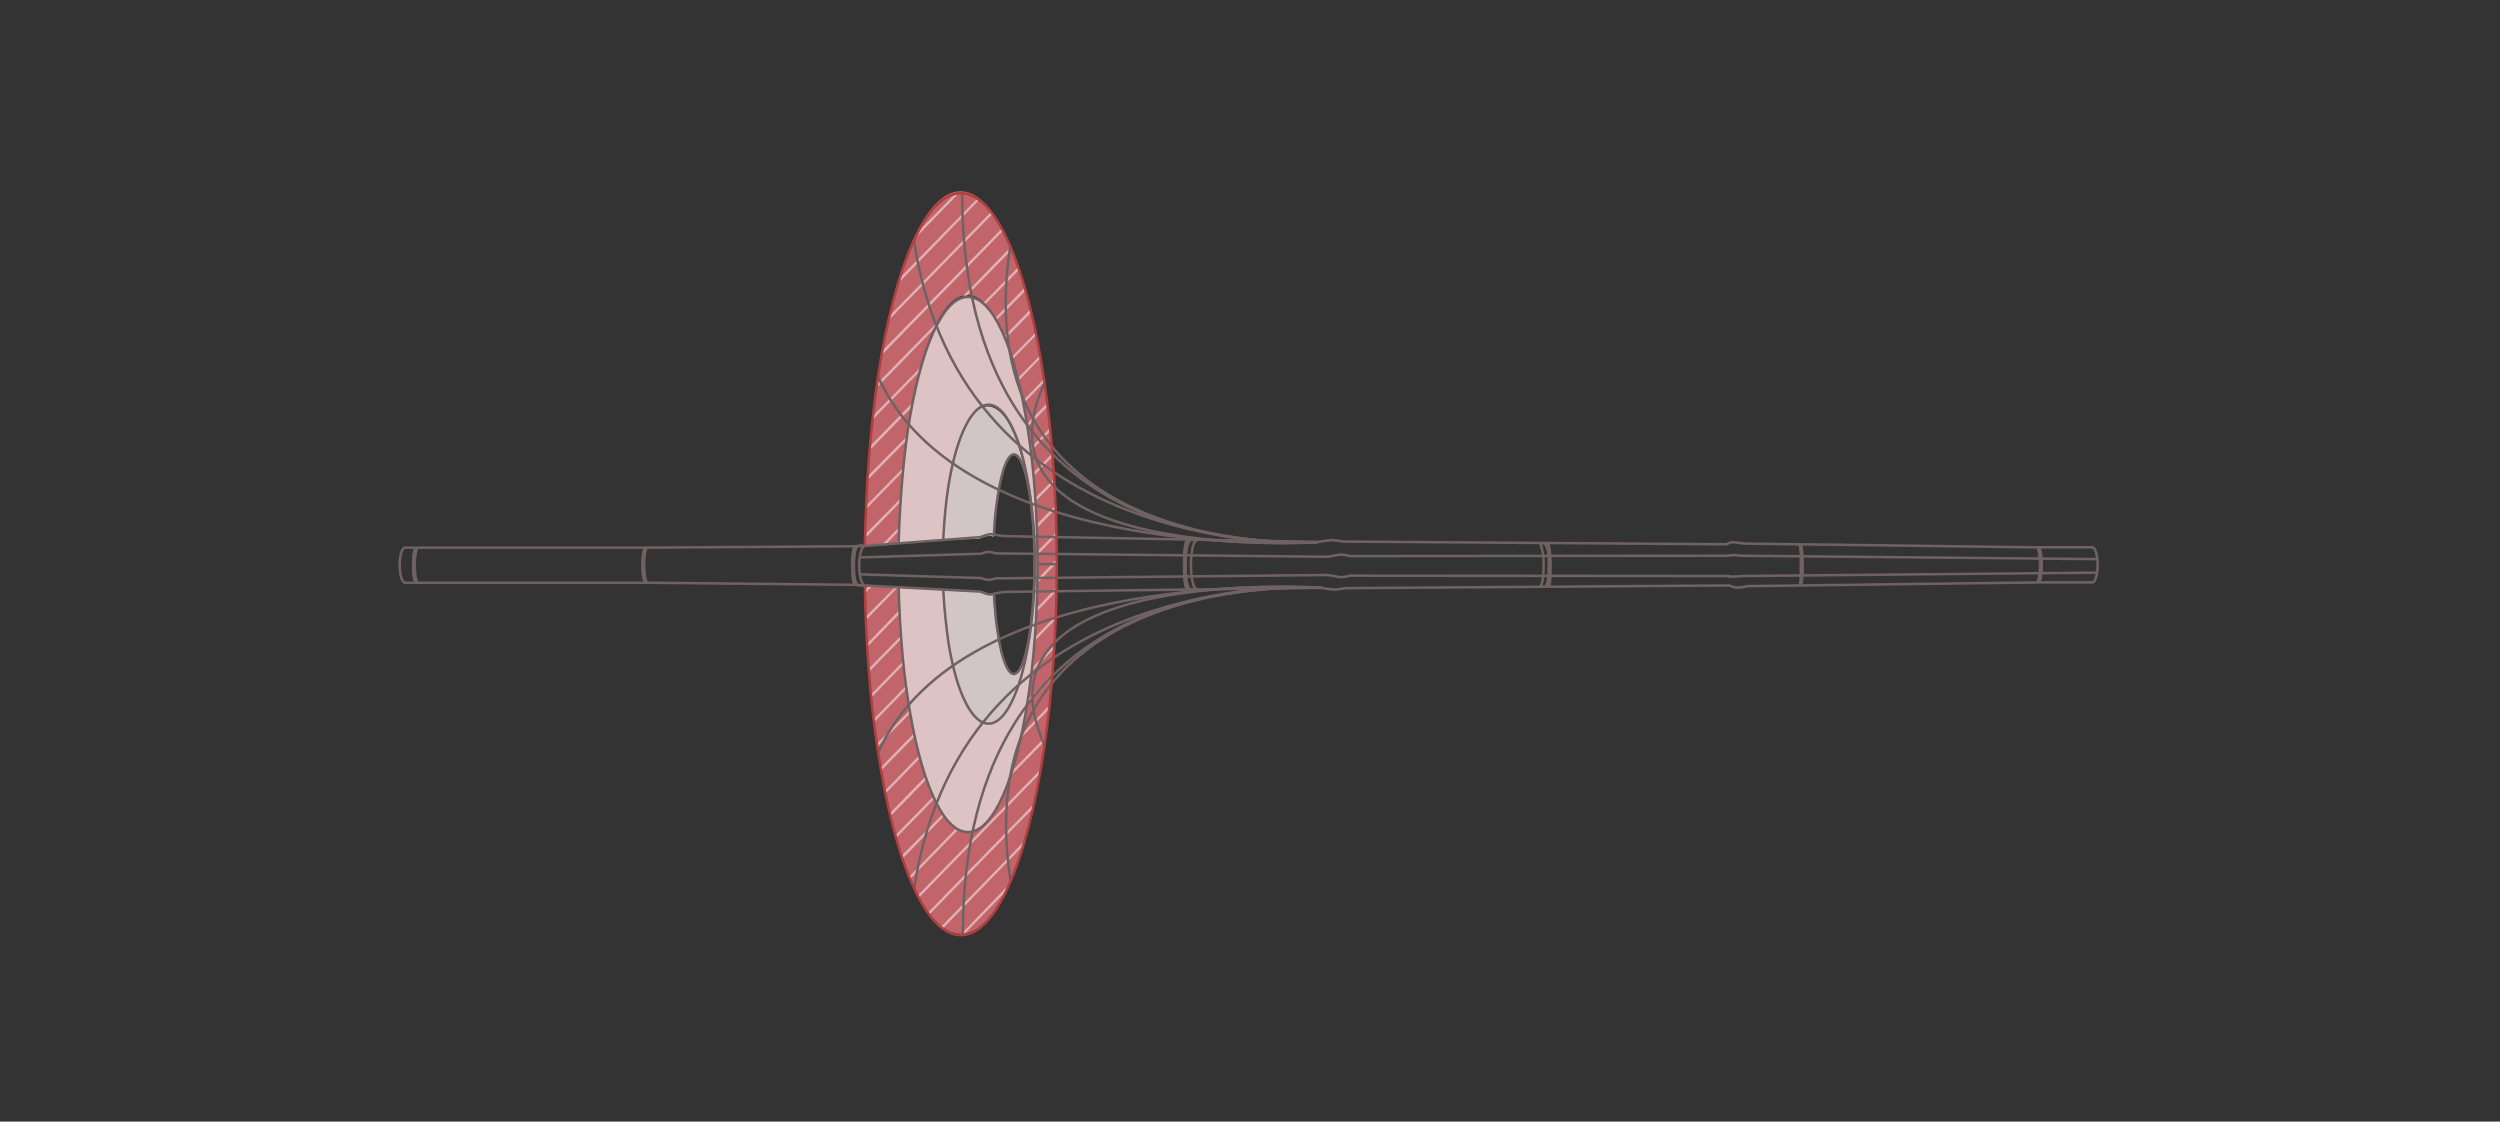 <?xml version="1.0" encoding="utf-8"?>
<!-- Generator: Adobe Illustrator 25.2.1, SVG Export Plug-In . SVG Version: 6.00 Build 0)  -->
<svg version="1.1" id="Layer_1" xmlns="http://www.w3.org/2000/svg" xmlns:xlink="http://www.w3.org/1999/xlink" x="0px" y="0px"
	 viewBox="0 0 740 332" style="enable-background:new 0 0 740 332;" xml:space="preserve">
<rect x="0" y="0" width="740" height="332" fill="#333333" stroke="none"/>
<style type="text/css">
	.st0{display:none;}
	.st1{display:inline;fill:#E0E0E0;}
	.st2{fill:url(#SVGID_1_);}
	.st3{fill:#DDC3C3;}
	.st4{fill:#D1C5C5;}
	.st5{opacity:0.5;}
	.st6{fill:#FFFFFF;}
	.st7{fill:none;stroke:#706262;stroke-width:0.75;stroke-miterlimit:10;}
	.st8{fill:#706262;stroke:#706262;stroke-width:0.25;stroke-miterlimit:10;}
	.st9{fill:none;stroke:#B03F3F;stroke-width:0.75;stroke-miterlimit:10;}
</style>
<g id="bg" class="st0">
	<rect x="-2511.9" y="-1926.6" class="st1" width="8157.5" height="4487.4"/>
</g>
<g id="GRIP">
	<g id="正八角">
	</g>
	<g id="八角小判">
	</g>
	<g id="柄太">
	</g>
	<g id="小判">
	</g>
	<g id="標準">
	</g>
	<g id="八角小判柄太">
	</g>
	<g id="正八角柄太">
	</g>
	<g id="柄太小判">
	</g>
	<g id="柄細">
	</g>
	<g id="柄短">
		<g id="圖層_28">
		</g>
	</g>
</g>
<g id="DISTANCE">
	<g id="近">
	</g>
	<g id="中近">
	</g>
	<g id="汎用">
	</g>
	<g id="中遠">
	</g>
	<g id="遠">
	</g>
	<g id="x5" class="st0">
	</g>
</g>
<g id="MATERIAL">
	<g id="japan">
	</g>
	<g id="taiwan">
	</g>
	<g id="china">
	</g>
</g>
<g id="BODY">
	<g id="極胴張A1">
	</g>
	<g id="胴張A2">
	</g>
	<g id="標準A3">
		<g>
			<g>
				
					<linearGradient id="SVGID_1_" gradientUnits="userSpaceOnUse" x1="255.93" y1="1484.012" x2="312.707" y2="1484.012" gradientTransform="matrix(1 0 0 1 0 -1317.6)">
					<stop  offset="0" style="stop-color:#C1656B"/>
					<stop  offset="1" style="stop-color:#C1656B"/>
				</linearGradient>
				<path class="st2" d="M312.6,157.2c-0.4-16.5-1.6-32.1-3.7-45.7c-2.5-16.7-6.1-30.6-10.4-40.2c-4.2-9.4-9-14.7-14.2-14.7
					s-10,5.4-14.2,14.7c-4.3,9.6-7.9,23.5-10.4,40.2c-2.1,14.2-3.5,32.7-3.8,50l10.1-0.6c0.3-11.4,1.2-24.6,2.6-34
					c1.8-12.1,4.4-22.1,7.5-29c3-6.7,6.5-10.6,10.3-10.6s7.2,3.8,10.3,10.6c3.1,6.9,5.7,17,7.5,29c1.3,9.1,2.3,19.4,2.6,30.3
					c0.1,3,0.1,6.2,0.1,9.4c0,2.8-0.1,5.7-0.1,8.4c-0.3,11.3-1.2,21.8-2.6,31.2c-1.8,12.1-4.4,22.1-7.5,29
					c-3,6.7-6.5,10.6-10.3,10.6s-7.2-3.9-10.3-10.6c-3.1-6.9-5.7-17-7.5-29c-1.4-9.6-2.3-20.7-2.6-32.3l-10-0.3
					c0.3,17.6,1.6,33.5,3.8,47.9c2.5,16.7,6.1,30.6,10.4,40.2c4.2,9.4,9,14.7,14.2,14.7c5.2,0,10-5.3,14.2-14.7
					c4.3-9.6,7.9-23.5,10.4-40.2c2.1-13.9,3.4-29.7,3.7-46.6c0.1-2.8,0.1-5.5,0.1-8.4C312.7,163.3,312.7,160.1,312.6,157.2z"/>
				<path class="st3" d="M306.8,157.7c-0.4-10.9-1.2-21.2-2.6-30.3c-1.8-12.1-4.4-22.1-7.5-29c-3-6.7-6.5-10.6-10.3-10.6
					s-7.2,3.8-10.3,10.6c-3.1,6.9-5.7,17-7.5,29c-1.4,9.4-2.3,22.1-2.6,33.4l13.2-1.1c0.6-10.4,1.8-24.1,6.6-33.6
					c2-4,4.3-6.3,6.8-6.3s4.8,2.3,6.8,6.3c5.2,10.5,6.3,23.5,6.8,35c0.6,13.3-0.9,26.7-4.1,39.6c-0.6,2.6-1.5,4.9-2.6,7.2
					c-2,4-4.3,6.3-6.8,6.3c-4.2,0-6.6-5.6-7.9-8.9c-3.7-9.4-5.2-20.7-5.7-30.8l-13-0.9c0.3,11.7,1.2,23.3,2.6,32.9
					c1.8,12.1,4.4,22.1,7.5,29c3,6.7,6.5,10.6,10.3,10.6c3.8,0,7.2-3.9,10.3-10.6c3.1-6.9,5.7-17,7.5-29c1.4-9.4,2.3-19.9,2.6-31.2
					c0.1-2.8,0.1-5.6,0.1-8.4C306.9,163.8,306.8,160.7,306.8,157.7z"/>
				<path class="st4" d="M304.6,145.7c-0.4-2.7-1-5-1.6-6.8c-0.9-2.8-1.9-4.3-3-4.3c-1.1,0-2.1,1.6-3,4.3c-0.9,2.8-1.7,6.9-2.3,11.9
					c-0.2,1.9-0.4,6-0.6,8.1c-0.7-0.2-0.7-0.3-1.3-0.3c-1,0.1-2.1,0.5-3,0.9l-10.6,0.3c0.9-10.9,2-23.8,6.7-33.6
					c0.8-1.6,1.7-3.3,3.1-4.5c4.5-3.8,8.3,0.9,10.2,4.8c2.1,4.1,3.8,10.1,5,17.3C304.4,144.3,304.5,145,304.6,145.7z"/>
				<path class="st4" d="M305.1,185.2c-0.2,1.9-0.5,3.8-0.8,5.5c-1.2,7.2-2.9,13.1-5,17.3c-2,4-4.3,6.3-6.8,6.3s-4.8-2.3-6.8-6.3
					c-2.6-5.2-4-10.8-5-16.4c-0.2-1.3-1.6-16.9-1.6-16.9c0,0.3,11.4,0.3,11.4,0.3c1.7,0.6,3.3,1.1,3.5,0.9c0.1,2.4,0.4,5.4,0.6,7.5
					c0.6,5,1.3,9.1,2.3,11.9c0.9,2.8,2,4.3,3,4.3c1.1,0,2.1-1.6,3-4.3C303.9,192.7,304.6,189.3,305.1,185.2z"/>
			</g>
			<g class="st5">
				<g>
					<g>
						<path class="st6" d="M283.8,57.2l-13.1,13.5c0.4-0.7,0.6-1.4,1-2.1l11-11.2C283,57.2,283.4,57.2,283.8,57.2z"/>
					</g>
					<g>
						<path class="st6" d="M289.8,59.2l-24,24.7c0.1-0.5,0.3-1,0.4-1.5l23-23.5C289.4,58.9,289.6,59.1,289.8,59.2z"/>
					</g>
					<g>
						<path class="st6" d="M293.7,63.4L262.8,95c0.1-0.4,0.2-0.9,0.3-1.3l30.1-30.8C293.4,63,293.6,63.2,293.7,63.4z"/>
					</g>
					<g>
						<path class="st6" d="M296.8,68.4l-36,36.9c0.1-0.4,0.1-0.9,0.2-1.3l35.5-36.3C296.6,67.9,296.7,68.2,296.8,68.4z"/>
					</g>
					<g>
						<path class="st6" d="M259.4,113.8l18.3-18.7c-0.4,0.6-0.7,1.3-1.1,2.1L259.3,115C259.3,114.7,259.3,114.3,259.4,113.8z"/>
						<path class="st6" d="M299.4,74L286,87.7c-0.4,0-0.8,0.1-1.2,0.2l14.3-14.7C299.2,73.5,299.3,73.7,299.4,74z"/>
					</g>
					<g>
						<path class="st6" d="M258.2,123.3l14.3-14.6c-0.1,0.5-0.3,0.9-0.4,1.4l-14,14.3C258.1,124,258.2,123.6,258.2,123.3z"/>
						<path class="st6" d="M301.6,79.9l-10.1,10.3c-0.1-0.2-0.4-0.4-0.5-0.5l10.4-10.6C301.4,79.4,301.5,79.6,301.6,79.9z"/>
					</g>
					<g>
						<path class="st6" d="M257.3,132.3l12.7-13c-0.1,0.4-0.1,0.9-0.2,1.3l-12.5,12.8C257.3,133.1,257.3,132.8,257.3,132.3z"/>
						<path class="st6" d="M303.5,86.1l-8.6,8.7c-0.1-0.2-0.2-0.4-0.4-0.6l8.7-8.9C303.4,85.6,303.4,85.8,303.5,86.1z"/>
					</g>
					<g>
						<path class="st6" d="M256.6,141.2l11.7-11.9c-0.1,0.4-0.1,0.8-0.1,1.2l-11.6,11.8C256.6,141.9,256.6,141.6,256.6,141.2z"/>
						<path class="st6" d="M305.1,92.6l-7.7,7.8c-0.1-0.2-0.2-0.5-0.3-0.7l7.7-7.9C305,92.1,305.1,92.3,305.1,92.6z"/>
					</g>
					<g>
						<path class="st6" d="M256.2,149.9l11-11.3c-0.1,0.4-0.1,0.8-0.1,1.1l-10.9,11.2C256.2,150.6,256.2,150.2,256.2,149.9z"/>
						<path class="st6" d="M306.6,99.3l-7,7.2c-0.1-0.3-0.1-0.5-0.2-0.8l7.1-7.2C306.5,98.7,306.6,99,306.6,99.3z"/>
					</g>
					<g>
						<path class="st6" d="M256,158.3l10.6-10.8c0,0.4-0.1,0.7-0.1,1.1L256,159.4C255.9,159,255.9,158.6,256,158.3z"/>
						<path class="st6" d="M307.9,106.1l-6.5,6.7c-0.1-0.3-0.1-0.6-0.2-0.8l6.6-6.7C307.8,105.5,307.9,105.8,307.9,106.1z"/>
					</g>
					<g>
						<path class="st6" d="M261.2,161.1l4.9-5c0,0.4,0,0.7-0.1,1.1l-3.8,4H261.2z"/>
						<path class="st6" d="M309,113.2l-6.2,6.4c-0.1-0.3-0.1-0.6-0.1-0.9l6.2-6.4C309,112.6,309,112.8,309,113.2z"/>
					</g>
					<g>
						<path class="st6" d="M257.2,173.4h1l-2.2,2.3c0-0.4,0-0.6,0-1L257.2,173.4z"/>
						<path class="st6" d="M310,120.4l-6,6.1c-0.1-0.3-0.1-0.6-0.1-0.9l6-6.2C309.9,119.8,310,120.1,310,120.4z"/>
					</g>
					<g>
						<path class="st6" d="M264.9,173.8h0.9l-9.6,9.9c0-0.4,0-0.6-0.1-1L264.9,173.8z"/>
						<path class="st6" d="M310.8,127.7l-5.8,6c-0.1-0.3-0.1-0.6-0.1-0.9l5.8-6C310.7,127.1,310.7,127.4,310.8,127.7z"/>
					</g>
					<g>
						<path class="st6" d="M266.2,180.6c0,0.4,0.1,0.6,0.1,1l-9.6,9.9c0-0.4-0.1-0.6-0.1-0.9L266.2,180.6z"/>
						<path class="st6" d="M311.5,135.2l-5.7,5.8c0-0.3-0.1-0.6-0.1-0.9l5.7-5.8C311.5,134.6,311.5,134.9,311.5,135.2z"/>
					</g>
					<g>
						<path class="st6" d="M266.6,188.3c0,0.4,0.1,0.6,0.1,0.9l-9.6,9.8c0-0.3-0.1-0.6-0.1-0.9L266.6,188.3z"/>
						<path class="st6" d="M312,142.8l-5.7,5.8c0-0.3-0.1-0.6-0.1-1l5.7-5.7C312,142.2,312,142.5,312,142.8z"/>
					</g>
				</g>
				<g>
					<g>
						<path class="st6" d="M267.3,195.8c0,0.3,0.1,0.6,0.1,0.9l-9.6,9.9c-0.1-0.3-0.1-0.6-0.1-0.9L267.3,195.8z"/>
						<path class="st6" d="M312.4,150.7l-5.7,5.8c0-0.4,0-0.6-0.1-1l5.7-5.8C312.4,150.1,312.4,150.3,312.4,150.7z"/>
					</g>
					<g>
						<path class="st6" d="M268.1,203.1c0.1,0.3,0.1,0.6,0.1,0.9l-9.6,9.9c-0.1-0.3-0.1-0.6-0.1-0.9L268.1,203.1z"/>
						<path class="st6" d="M312.6,158.6l-5.7,5.8c0-0.4,0-0.6,0-1l5.7-5.8v0.1C312.6,158.1,312.6,158.4,312.6,158.6z"/>
					</g>
					<g>
						<path class="st6" d="M269.2,210.3c0.1,0.3,0.1,0.6,0.1,0.9l-9.8,10c-0.1-0.3-0.1-0.6-0.1-0.9L269.2,210.3z"/>
						<path class="st6" d="M312.7,166.7l-5.8,6c0-0.4,0-0.7,0-1.1l5.8-6C312.7,166.1,312.7,166.4,312.7,166.7z"/>
					</g>
					<g>
						<path class="st6" d="M270.5,217.1c0.1,0.3,0.1,0.6,0.2,0.9l-10,10.2c-0.1-0.3-0.1-0.6-0.1-0.9L270.5,217.1z"/>
						<path class="st6" d="M312.6,174c0,0.4,0,0.7,0,1.1l-6,6.2c0-0.4,0-0.7,0.1-1.1L312.6,174z"/>
					</g>
					<g>
						<path class="st6" d="M272,223.7c0.1,0.3,0.1,0.6,0.2,0.8L262,235c-0.1-0.3-0.1-0.6-0.1-0.9L272,223.7z"/>
						<path class="st6" d="M312.4,182.4c0,0.4,0,0.7-0.1,1.1l-6.3,6.5c0-0.4,0.1-0.7,0.1-1.1L312.4,182.4z"/>
					</g>
					<g>
						<path class="st6" d="M273.9,229.9c0.1,0.3,0.1,0.5,0.3,0.8l-10.7,11c-0.1-0.3-0.1-0.6-0.2-0.9L273.9,229.9z"/>
						<path class="st6" d="M312,191c0,0.4-0.1,0.7-0.1,1.1l-6.7,6.9c0.1-0.4,0.1-0.8,0.1-1.1L312,191z"/>
					</g>
					<g>
						<path class="st6" d="M276.2,235.8c0.1,0.2,0.2,0.5,0.3,0.7l-11.3,11.6c-0.1-0.3-0.1-0.5-0.2-0.8L276.2,235.8z"/>
						<path class="st6" d="M311.4,199.8c0,0.4-0.1,0.7-0.1,1.1l-7.4,7.6c0.1-0.4,0.1-0.8,0.2-1.2L311.4,199.8z"/>
					</g>
					<g>
						<path class="st6" d="M279,241c0.1,0.2,0.3,0.4,0.4,0.6l-12.4,12.7c-0.1-0.2-0.1-0.5-0.3-0.8L279,241z"/>
						<path class="st6" d="M310.5,208.9c-0.1,0.4-0.1,0.8-0.1,1.1l-8.4,8.7c0.1-0.4,0.2-0.9,0.3-1.3L310.5,208.9z"/>
					</g>
					<g>
						<path class="st6" d="M283,245.2c0.2,0.1,0.4,0.3,0.6,0.4l-14.3,14.7c-0.1-0.2-0.2-0.5-0.3-0.7L283,245.2z"/>
						<path class="st6" d="M309.4,218.1c-0.1,0.4-0.1,0.8-0.1,1.2L298.8,230c0.1-0.5,0.4-1,0.5-1.5L309.4,218.1z"/>
					</g>
					<g>
						<path class="st6" d="M307.9,227.9c-0.1,0.4-0.1,0.9-0.2,1.2l-35.8,36.7c-0.1-0.2-0.2-0.4-0.4-0.6L307.9,227.9z"/>
					</g>
					<g>
						<path class="st6" d="M305.9,238.1c-0.1,0.4-0.2,0.9-0.3,1.3L275,270.8c-0.1-0.2-0.3-0.4-0.4-0.6L305.9,238.1z"/>
					</g>
					<g>
						<path class="st6" d="M303.1,249.1c-0.1,0.5-0.3,1-0.4,1.4L279,274.9c-0.2-0.1-0.4-0.3-0.6-0.4L303.1,249.1z"/>
					</g>
					<g>
						<path class="st6" d="M298.5,262C298.5,262.1,298.5,262.1,298.5,262c-0.3,0.7-0.6,1.3-0.9,2l-12.4,12.7
							c-0.3,0.1-0.6,0.1-0.9,0.1c-0.1,0-0.1,0-0.1,0L298.5,262z"/>
					</g>
				</g>
			</g>
			<g>
				<g>
					<path class="st7" d="M297.7,175.2l93.5-1.2c0,0,2.1,0.4,3.5,0.5c1.3,0.1,2.7-0.4,3.8-0.4l113.4-0.8c0,0,1.3,0.6,1.8,0.6
						c0.6,0.1,2.5-0.1,3.5-0.4l85.7-1.1h16.4c0.9,0,1.6-2.3,1.6-5.2c0-2.8-0.7-5.2-1.6-5.2H602l-85.7-1.1c-1.1-0.2-3-0.4-3.5-0.4
						c-0.6,0-1.8,0.6-1.8,0.6l-113.4-0.8c-1.1-0.1-2.6-0.5-3.8-0.4s-3.5,0.5-3.5,0.5l-92.6-1.7c-1.2,0-4-0.6-4.6-0.6
						c-0.6,0-3,0.9-3,0.9l-34.2,2.6l-3.5,0.1l-60.3,0.4h-72.2c-0.9,0-1.6,2.3-1.6,5.2c0,2.8,0.7,5.2,1.6,5.2H193l59.7,0.6l3.5,0.2
						l33.9,1.8c0,0,2.4,0.9,3,0.9C293.7,175.9,296.4,175.2,297.7,175.2z"/>
					<path class="st7" d="M620.9,169.5l-105.3,1c0,0-3,0.4-4.1,0l-112-0.1c0,0-1.9,0.7-3.7,0.3c-1.8-0.4-3-0.5-3-0.5l-98.1,1
						c0,0-1.6,0.6-2.6,0.4c-1-0.2-1.7-0.5-1.7-0.5l-35.9-1.1"/>
					<path class="st7" d="M620.9,165.5l-105.3-1c0,0-3-0.4-4.1,0l-112,0.1c0,0-1.9-0.7-3.7-0.3c-1.8,0.4-3,0.5-3,0.5l-98.1-1
						c0,0-1.6-0.6-2.6-0.4s-1.7,0.5-1.7,0.5l-36,1.1"/>
				</g>
				<path class="st8" d="M124,172.5h-1c-0.6,0-1-2.3-1-5.2s0.4-5.2,1-5.2h1c-0.2,0-0.4,0.3-0.5,0.7c-0.3,0.9-0.5,2.6-0.5,4.5
					s0.2,3.5,0.5,4.5C123.6,172.3,123.8,172.5,124,172.5z"/>
				<path class="st8" d="M191.9,172.4h-1c-0.6,0-1-2.3-1-5.2c0-2.8,0.4-5.2,1-5.2h1c-0.2,0-0.4,0.3-0.5,0.7
					c-0.3,0.9-0.5,2.6-0.5,4.5s0.2,3.5,0.5,4.5C191.5,172.1,191.8,172.4,191.9,172.4z"/>
				<path class="st8" d="M254,173.3h-1c-0.6,0-1-2.6-1-5.9c0-3.3,0.4-5.9,1-5.9h1c-0.2,0-0.4,0.3-0.5,0.8c-0.3,1-0.5,2.9-0.5,5.1
					c0,2.2,0.2,4.1,0.5,5.1C253.7,173,253.9,173.3,254,173.3z"/>
				<path class="st7" d="M256.1,173.3h-1.8c-1,0-1.8-2.6-1.8-5.9c0-3.3,0.8-5.9,1.8-5.9h1.8c-0.3,0-0.6,0.3-0.9,0.8
					c-0.5,1-0.9,2.9-0.9,5.1c0,2.2,0.4,4.1,0.9,5.1C255.6,173,255.9,173.3,256.1,173.3z"/>
				<path class="st8" d="M602.6,172.4h1c0.6,0,1-2.3,1-5.2c0-2.8-0.4-5.2-1-5.2h-1c0.2,0,0.4,0.3,0.5,0.7c0.3,0.9,0.5,2.6,0.5,4.5
					s-0.2,3.5-0.5,4.5C603,172.1,602.8,172.4,602.6,172.4z"/>
				<path class="st8" d="M532.1,173.3h1c0.6,0,0.7-2.8,0.7-6.1c0-3.3-0.2-6-0.7-6h-1c0.2,0,0.4,0.3,0.5,0.8c0.3,1.1,0.2,2.9,0.2,5.2
					c0,2.2,0.1,4.3-0.2,5.3C532.5,173,532.4,173.3,532.1,173.3z"/>
				<path class="st8" d="M352.2,174.5h-1c-0.6,0-1-3.3-1-7.3c0-4,0.4-7.3,1-7.3h1c-0.2,0-0.4,0.4-0.5,1c-0.3,1.3-0.5,3.6-0.5,6.3
					c0,2.7,0.2,5.1,0.5,6.4C351.9,174.2,352,174.5,352.2,174.5z"/>
				<path class="st7" d="M354.6,174.5l-2,0.1c-1,0-1.8-3.3-1.8-7.4c0-4,0.8-7.4,1.8-7.4l1.8,0.1c-0.3,0-0.7,0.4-1,0.9
					c-0.5,1.3-0.9,3.7-0.9,6.4c0,2.8,0.4,5.1,0.9,6.4C353.7,174.2,354.3,174.5,354.6,174.5z"/>
				<path class="st8" d="M457.5,173.7h1c0.6,0,0.7-2.5,0.7-6.5c0-4-0.4-6.4-1-6.4h-1c0.2,0,0.5,0.7,0.6,1.3c0.3,1.3,0.4,2.4,0.4,5.1
					c0,2.7-0.2,5-0.5,6.2C457.6,174.1,457.8,173.7,457.5,173.7z"/>
				<path class="st7" d="M455.6,173.7h1.5c1,0,1.5-2.5,1.5-6.5c0-4-0.8-6.4-1.8-6.4h-1.1c0.3,0,0.4,0.6,0.6,1.3
					c0.4,1.3,0.6,2.4,0.6,5.1c0,2.7-0.1,4.5-0.6,5.7C456.1,173.4,456,173.7,455.6,173.7z"/>
			</g>
			<g>
				<path class="st7" d="M266,173.8c0.3,11.7,1.2,23.2,2.7,32.9c1.8,12.1,4.4,22.1,7.5,29c3,6.7,6.5,10.6,10.3,10.6
					c3.8,0,7.2-3.8,10.3-10.6c3.1-6.9,5.7-17,7.5-29c1.8-11.6,2.8-25.2,2.8-39.6c0-14.5-1-28-2.8-39.6c-1.8-12.1-4.4-22.1-7.5-29
					c-3-6.7-6.5-10.6-10.3-10.6c-3.8,0-7.2,3.8-10.3,10.6c-3.1,6.9-5.7,17-7.5,29c-1.4,9.6-2.4,21.8-2.7,33.5"/>
				<path class="st7" d="M279.2,174.6c0.3,5.7,0.9,11.1,1.6,16c1.2,7.2,2.9,13.2,5,17.3c2,4,4.3,6.3,6.8,6.3s4.8-2.3,6.8-6.3
					c2.1-4.2,3.8-10.1,5-17.3c1.1-6.9,1.8-15,1.8-23.6c0-8.6-0.6-16.7-1.8-23.6c-1.2-7.2-2.9-13.2-5-17.3c-2-4-4.3-6.3-6.8-6.3
					s-4.8,2.3-6.8,6.3c-2.1,4.2-3.8,10.1-5,17.3c-0.8,4.8-1.3,10.5-1.6,16.2"/>
				<path class="st7" d="M391.2,174c-9.9,0.2-106.3-7.2-106.2,102.8"/>
				<path class="st7" d="M391.2,174c0,0-106.3-7-92.1,86.6"/>
				<path class="st7" d="M391.2,174c0,0-106.3-7.2-82,46.6"/>
				<path class="st7" d="M391.2,174c0,0-106.3-7-120.6,89"/>
				<path class="st7" d="M391.2,174c0,0-106.3-7-131.3,48.8"/>
				<path class="st7" d="M390,160.5c-9.9-0.3-105.2,6.5-105.2-103.3"/>
				<path class="st7" d="M390,160.5c0,0-105.2,6.5-91-87.4"/>
				<path class="st7" d="M390,160.5c0,0-105.2,6.5-80.9-47"/>
				<path class="st7" d="M390,160.5c0,0-105.2,6.4-119.5-89.5"/>
				<path class="st7" d="M390,160.5c0,0-105.2,6.5-130.2-49.2"/>
				<line class="st7" x1="306.9" y1="167" x2="312.7" y2="167"/>
				<path class="st7" d="M294.2,175.6c0.1,2.8,0.4,5.3,0.6,7.7c0.6,5,1.3,9.1,2.3,11.9c0.9,2.8,1.9,4.3,3,4.3s2.1-1.6,3-4.3
					c0.9-2.8,1.7-6.9,2.3-11.9c0.5-4.8,0.9-10.4,0.9-16.3s-0.3-11.5-0.9-16.3c-0.6-5-1.3-9.1-2.3-11.9c-0.9-2.8-1.9-4.3-3-4.3
					s-2.1,1.6-3,4.3c-0.9,2.8-1.7,6.9-2.3,11.9c-0.3,2.4-0.5,5-0.6,7.7"/>
				<path class="st9" d="M256,173.3c0.3,17.4,1.6,34.3,3.8,48.6c2.5,16.7,6.1,30.6,10.4,40.2c4.2,9.4,9,14.7,14.2,14.7
					c5.2,0,10-5.3,14.2-14.7c4.3-9.6,7.9-23.5,10.4-40.2c2.4-16.2,3.8-34.9,3.8-54.9s-1.4-38.8-3.8-54.9
					c-2.5-16.7-6.1-30.6-10.4-40.2c-4.2-9.4-9-14.7-14.2-14.7c-5.2,0-10,5.3-14.2,14.7c-4.3,9.6-7.9,23.5-10.4,40.2
					c-2.1,14.3-3.5,31.8-3.8,49.4"/>
			</g>
		</g>
	</g>
	<g id="古刀A4">
	</g>
	<g id="直刀A5">
	</g>
	<g id="single">
	</g>
</g>
</svg>

